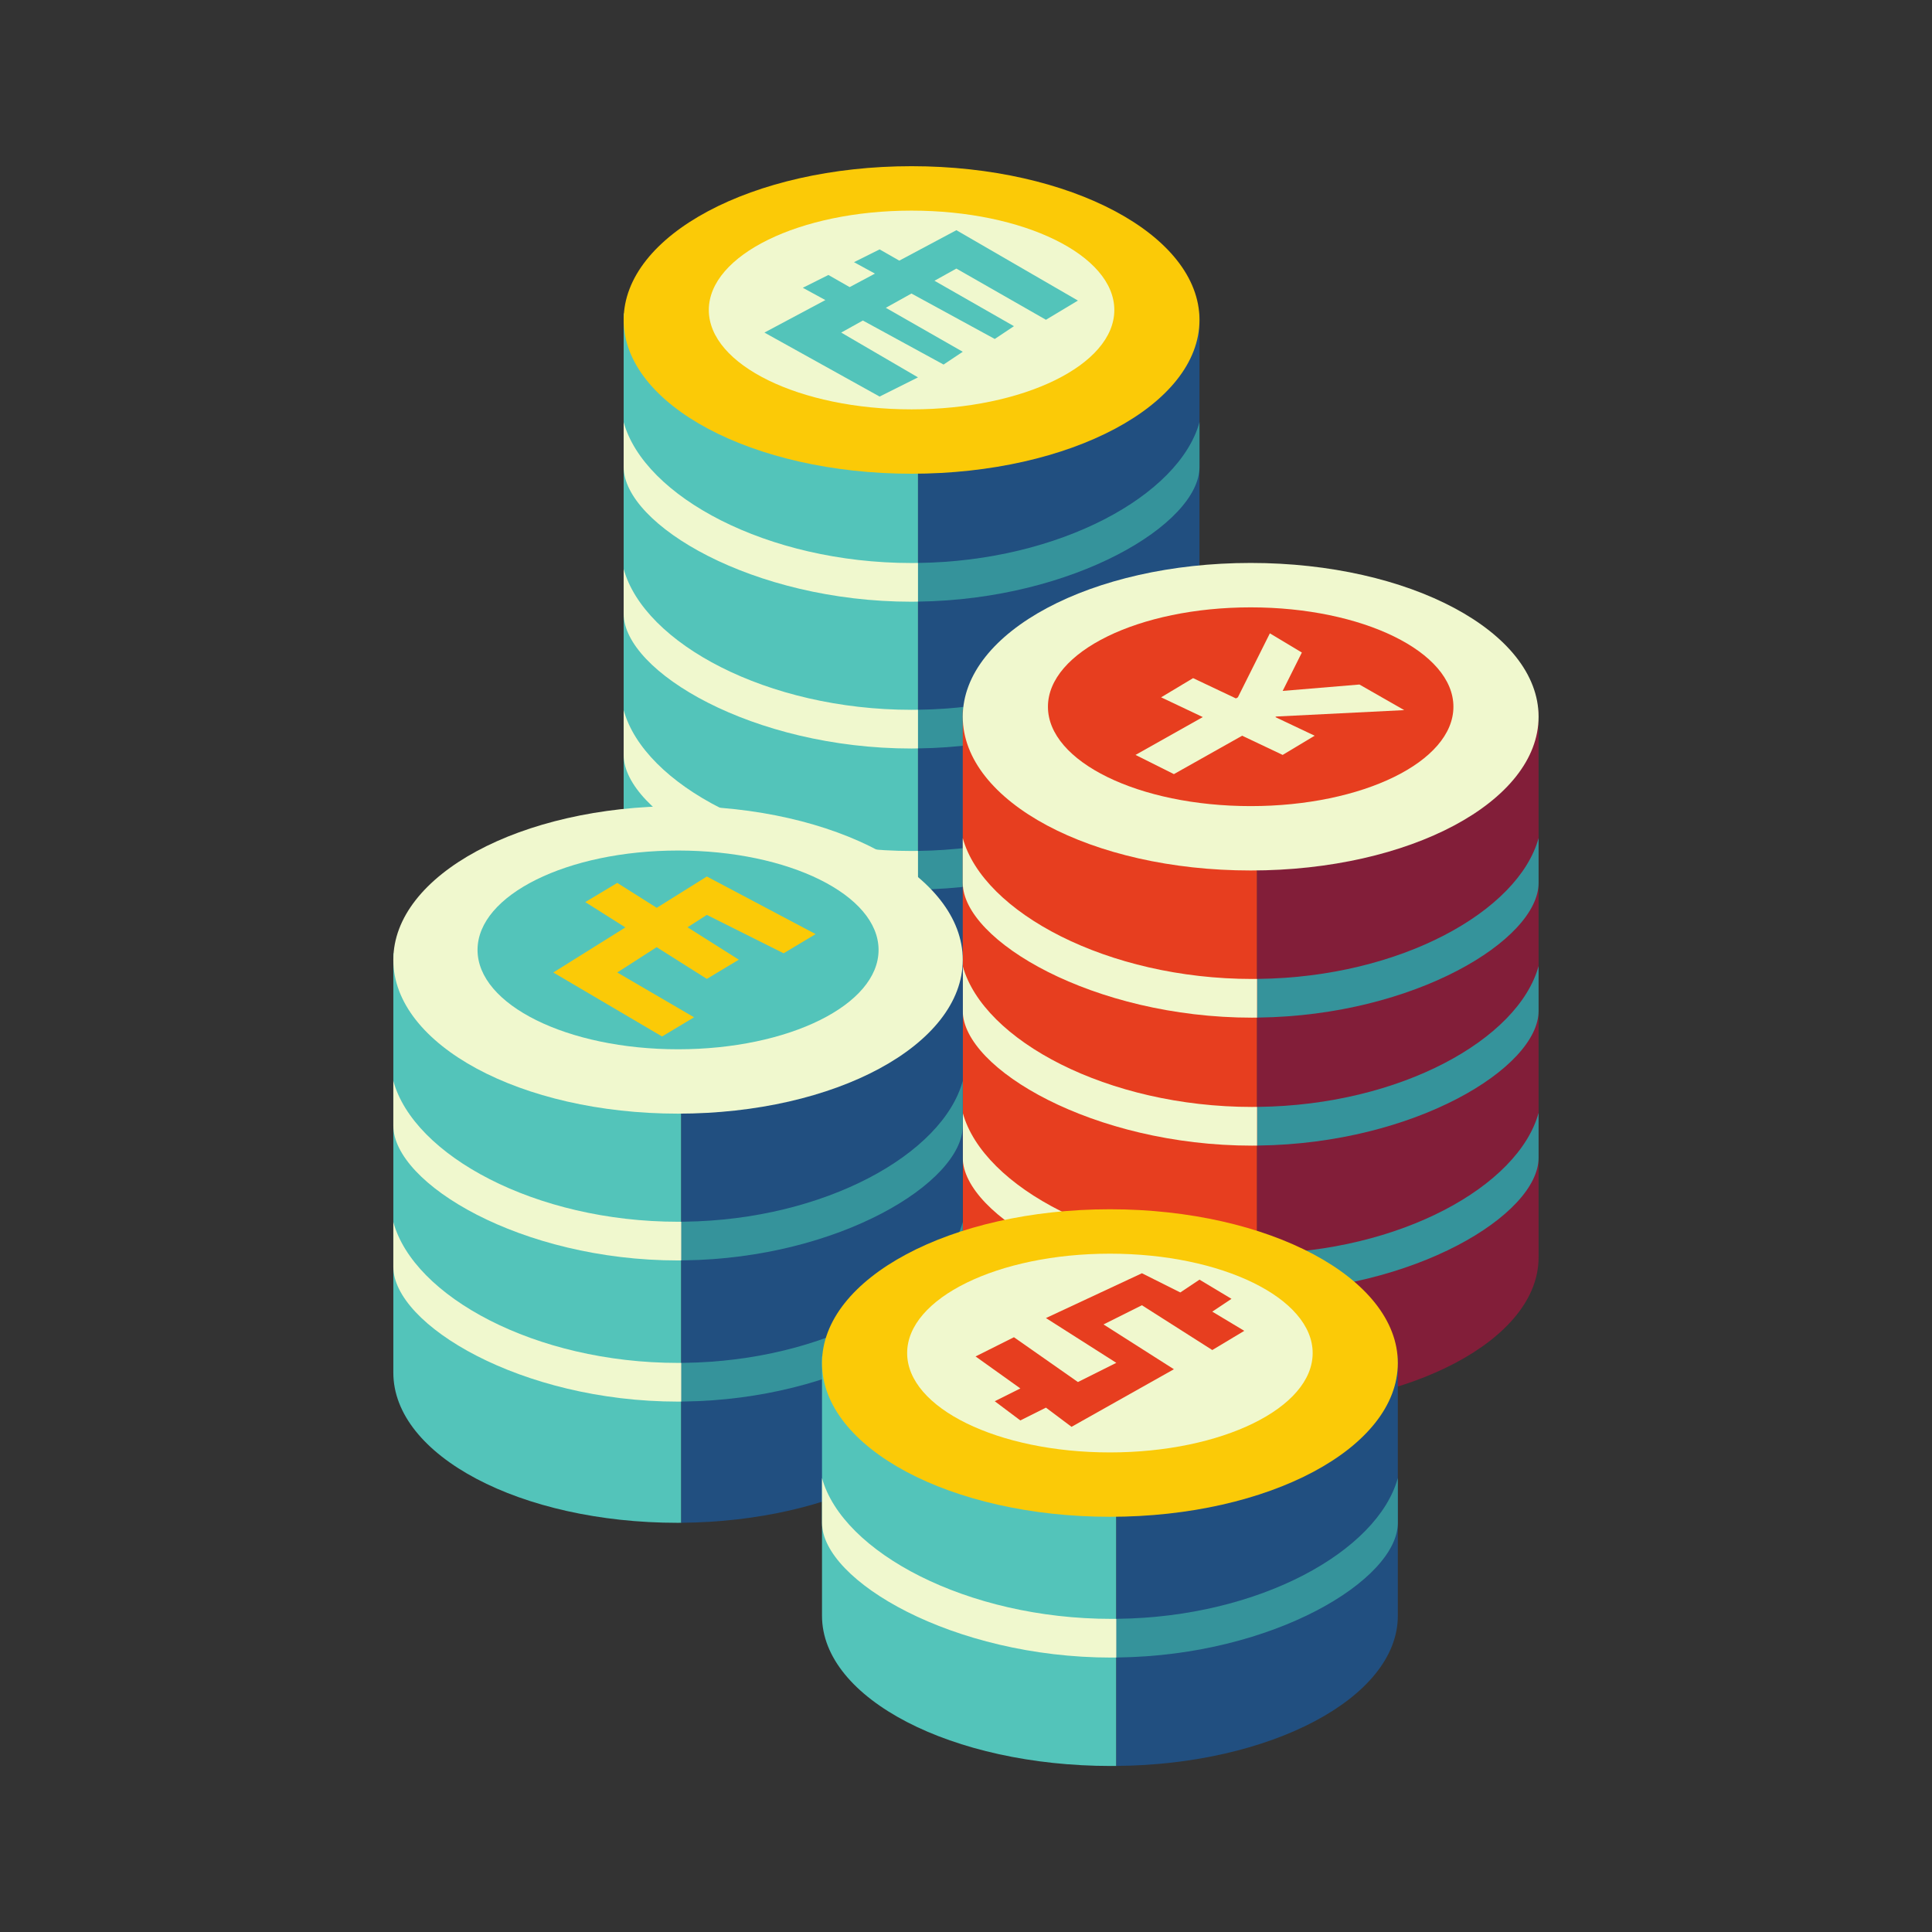 <?xml version="1.0" encoding="UTF-8"?>
<svg xmlns="http://www.w3.org/2000/svg" xmlns:xlink="http://www.w3.org/1999/xlink" width="750pt" height="750pt" viewBox="0 0 750 750" version="1.2">
<rect x="0" y="0" width="750" height="750" fill="#333333" stroke="none"/>
<defs>
<clipPath id="clip1">
  <path d="M 242 64.516 L 466 64.516 L 466 184 L 242 184 Z M 242 64.516 "/>
</clipPath>
<clipPath id="clip2">
  <path d="M 487 275 L 597.355 275 L 597.355 547 L 487 547 Z M 487 275 "/>
</clipPath>
<clipPath id="clip3">
  <path d="M 373 218 L 597.355 218 L 597.355 338 L 373 338 Z M 373 218 "/>
</clipPath>
<clipPath id="clip4">
  <path d="M 487 325 L 597.355 325 L 597.355 396 L 487 396 Z M 487 325 "/>
</clipPath>
<clipPath id="clip5">
  <path d="M 487 375 L 597.355 375 L 597.355 445 L 487 445 Z M 487 375 "/>
</clipPath>
<clipPath id="clip6">
  <path d="M 487 432 L 597.355 432 L 597.355 502 L 487 502 Z M 487 432 "/>
</clipPath>
<clipPath id="clip7">
  <path d="M 152.617 370 L 265 370 L 265 592 L 152.617 592 Z M 152.617 370 "/>
</clipPath>
<clipPath id="clip8">
  <path d="M 152.617 312 L 374 312 L 374 433 L 152.617 433 Z M 152.617 312 "/>
</clipPath>
<clipPath id="clip9">
  <path d="M 152.617 419 L 265 419 L 265 490 L 152.617 490 Z M 152.617 419 "/>
</clipPath>
<clipPath id="clip10">
  <path d="M 152.617 474 L 265 474 L 265 545 L 152.617 545 Z M 152.617 474 "/>
</clipPath>
<clipPath id="clip11">
  <path d="M 319 526 L 434 526 L 434 685.516 L 319 685.516 Z M 319 526 "/>
</clipPath>
<clipPath id="clip12">
  <path d="M 433 526 L 543 526 L 543 685.516 L 433 685.516 Z M 433 526 "/>
</clipPath>
</defs>
<g id="surface1">
<path style=" stroke:none;fill-rule:nonzero;fill:rgb(12.939%,30.98%,50.2%);fill-opacity:1;" d="M 356.359 121.652 L 356.359 442.066 C 416.938 441.379 465.641 415.566 465.641 383.805 L 465.641 121.652 L 356.359 121.652 "/>
<path style=" stroke:none;fill-rule:nonzero;fill:rgb(32.549%,76.859%,72.939%);fill-opacity:1;" d="M 355.445 121.652 L 242.105 121.652 L 242.105 383.805 C 242.105 416.004 292.148 442.105 353.875 442.105 C 354.406 442.105 356.059 442.066 356.359 442.066 L 356.359 121.652 L 355.445 121.652 "/>
<path style=" stroke:none;fill-rule:nonzero;fill:rgb(20.779%,57.649%,60.779%);fill-opacity:1;" d="M 356.359 218.535 L 356.359 233.547 C 416.938 232.758 465.641 203.328 465.641 181.273 L 465.641 163.883 C 457.82 192.266 411.418 217.855 356.359 218.535 "/>
<path style=" stroke:none;fill-rule:nonzero;fill:rgb(94.119%,97.249%,80.779%);fill-opacity:1;" d="M 353.875 218.562 C 297.727 218.562 250.051 192.691 242.105 163.883 L 242.105 181.273 C 242.105 203.629 292.148 233.586 353.875 233.586 C 354.707 233.586 355.531 233.555 356.359 233.547 L 356.359 218.535 C 355.531 218.543 354.707 218.562 353.875 218.562 "/>
<path style=" stroke:none;fill-rule:nonzero;fill:rgb(20.779%,57.649%,60.779%);fill-opacity:1;" d="M 356.359 275.523 L 356.359 290.535 C 416.938 289.75 465.641 260.316 465.641 238.262 L 465.641 220.871 C 457.82 249.254 411.418 274.844 356.359 275.523 "/>
<path style=" stroke:none;fill-rule:nonzero;fill:rgb(94.119%,97.249%,80.779%);fill-opacity:1;" d="M 353.875 275.551 C 297.727 275.551 250.051 249.684 242.105 220.871 L 242.105 238.262 C 242.105 260.617 292.148 290.574 353.875 290.574 C 354.707 290.574 355.531 290.543 356.359 290.535 L 356.359 275.523 C 355.531 275.531 354.707 275.551 353.875 275.551 "/>
<path style=" stroke:none;fill-rule:nonzero;fill:rgb(20.779%,57.649%,60.779%);fill-opacity:1;" d="M 356.359 330.32 L 356.359 345.332 C 416.938 344.547 465.641 315.113 465.641 293.059 L 465.641 275.668 C 457.82 304.051 411.418 329.641 356.359 330.32 "/>
<path style=" stroke:none;fill-rule:nonzero;fill:rgb(94.119%,97.249%,80.779%);fill-opacity:1;" d="M 353.875 330.348 C 297.727 330.348 250.051 304.48 242.105 275.668 L 242.105 293.059 C 242.105 315.414 292.148 345.371 353.875 345.371 C 354.707 345.371 355.531 345.34 356.359 345.332 L 356.359 330.32 C 355.531 330.328 354.707 330.348 353.875 330.348 "/>
<g clip-path="url(#clip1)" clip-rule="nonzero">
<path style=" stroke:none;fill-rule:nonzero;fill:rgb(98.43%,79.219%,2.75%);fill-opacity:1;" d="M 465.641 124.215 C 465.641 157.176 415.598 183.902 353.875 183.902 C 292.148 183.902 242.105 157.176 242.105 124.215 C 242.105 91.242 292.148 64.516 353.875 64.516 C 415.598 64.516 465.641 91.242 465.641 124.215 "/>
</g>
<path style=" stroke:none;fill-rule:nonzero;fill:rgb(94.119%,97.249%,80.779%);fill-opacity:1;" d="M 432.578 120.344 C 432.578 141.641 397.34 158.914 353.875 158.914 C 310.41 158.914 275.16 141.641 275.16 120.344 C 275.16 99.031 310.41 81.762 353.875 81.762 C 397.34 81.762 432.578 99.031 432.578 120.344 "/>
<path style=" stroke:none;fill-rule:nonzero;fill:rgb(90.59%,24.309%,12.16%);fill-opacity:1;" d="M 373.742 275.668 L 373.742 488.141 C 373.742 520.336 424.234 546.441 485.969 546.441 C 486.492 546.441 485.512 546.422 487.996 546.422 L 487.996 275.668 L 373.742 275.668 "/>
<g clip-path="url(#clip2)" clip-rule="nonzero">
<path style=" stroke:none;fill-rule:nonzero;fill:rgb(50.98%,11.76%,22.35%);fill-opacity:1;" d="M 597.277 488.141 L 597.277 275.668 L 487.996 275.668 L 487.996 546.422 C 547.605 545.973 597.277 520.066 597.277 488.141 "/>
</g>
<g clip-path="url(#clip3)" clip-rule="nonzero">
<path style=" stroke:none;fill-rule:nonzero;fill:rgb(94.119%,97.249%,80.779%);fill-opacity:1;" d="M 597.277 278.23 C 597.277 311.195 547.234 337.918 485.512 337.918 C 423.777 337.918 373.742 311.195 373.742 278.23 C 373.742 245.258 423.777 218.535 485.512 218.535 C 547.234 218.535 597.277 245.258 597.277 278.23 "/>
</g>
<path style=" stroke:none;fill-rule:nonzero;fill:rgb(90.59%,24.309%,12.16%);fill-opacity:1;" d="M 564.215 274.359 C 564.215 295.66 528.977 312.93 485.512 312.93 C 442.047 312.93 406.809 295.66 406.809 274.359 C 406.809 253.051 442.047 235.777 485.512 235.777 C 528.977 235.777 564.215 253.051 564.215 274.359 "/>
<g clip-path="url(#clip4)" clip-rule="nonzero">
<path style=" stroke:none;fill-rule:nonzero;fill:rgb(20.779%,57.649%,60.779%);fill-opacity:1;" d="M 488.605 380.004 C 488.199 380.012 487.996 380.023 487.996 380.023 L 487.996 395.035 C 487.996 395.035 488.199 395.023 488.605 395.016 C 549.188 394.227 597.277 364.797 597.277 342.742 L 597.277 325.352 C 589.461 353.734 543.676 379.324 488.605 380.004 "/>
</g>
<path style=" stroke:none;fill-rule:nonzero;fill:rgb(94.119%,97.249%,80.779%);fill-opacity:1;" d="M 486.121 380.031 C 429.977 380.031 381.68 354.16 373.742 325.352 L 373.742 342.742 C 373.742 365.098 424.398 395.055 486.121 395.055 C 486.551 395.055 485.512 395.043 487.996 395.035 L 487.996 380.023 C 485.512 380.023 486.551 380.031 486.121 380.031 "/>
<g clip-path="url(#clip5)" clip-rule="nonzero">
<path style=" stroke:none;fill-rule:nonzero;fill:rgb(20.779%,57.649%,60.779%);fill-opacity:1;" d="M 488.605 429.688 C 488.199 429.695 487.996 429.703 487.996 429.703 L 487.996 444.715 C 487.996 444.715 488.199 444.707 488.605 444.695 C 549.188 443.91 597.277 414.48 597.277 392.422 L 597.277 375.035 C 589.461 403.418 543.676 429.008 488.605 429.688 "/>
</g>
<path style=" stroke:none;fill-rule:nonzero;fill:rgb(94.119%,97.249%,80.779%);fill-opacity:1;" d="M 486.121 429.715 C 429.977 429.715 381.68 403.844 373.742 375.035 L 373.742 392.422 C 373.742 414.781 424.398 444.734 486.121 444.734 C 486.551 444.734 485.512 444.727 487.996 444.715 L 487.996 429.703 C 485.512 429.703 486.551 429.715 486.121 429.715 "/>
<g clip-path="url(#clip6)" clip-rule="nonzero">
<path style=" stroke:none;fill-rule:nonzero;fill:rgb(20.779%,57.649%,60.779%);fill-opacity:1;" d="M 488.605 486.676 C 488.199 486.676 487.996 486.695 487.996 486.695 L 487.996 501.707 C 487.996 501.707 488.199 501.695 488.605 501.688 C 549.188 500.902 597.277 471.469 597.277 449.414 L 597.277 432.023 C 589.461 460.406 543.676 485.996 488.605 486.676 "/>
</g>
<path style=" stroke:none;fill-rule:nonzero;fill:rgb(94.119%,97.249%,80.779%);fill-opacity:1;" d="M 486.121 486.703 C 429.977 486.703 381.68 460.836 373.742 432.023 L 373.742 449.414 C 373.742 471.77 424.398 501.727 486.121 501.727 C 486.551 501.727 485.512 501.715 487.996 501.707 L 487.996 486.695 C 485.512 486.695 486.551 486.703 486.121 486.703 "/>
<g clip-path="url(#clip7)" clip-rule="nonzero">
<path style=" stroke:none;fill-rule:nonzero;fill:rgb(32.549%,76.859%,72.939%);fill-opacity:1;" d="M 152.691 370.066 L 152.691 532.855 C 152.691 565.051 202.016 591.156 263.062 591.156 C 263.578 591.156 264.461 591.137 264.461 591.137 L 264.461 370.066 L 152.691 370.066 "/>
</g>
<path style=" stroke:none;fill-rule:nonzero;fill:rgb(12.939%,30.98%,50.2%);fill-opacity:1;" d="M 373.742 532.855 L 373.742 370.066 L 264.461 370.066 L 264.461 591.137 C 324.07 590.688 373.742 564.781 373.742 532.855 "/>
<g clip-path="url(#clip8)" clip-rule="nonzero">
<path style=" stroke:none;fill-rule:nonzero;fill:rgb(94.119%,97.249%,80.779%);fill-opacity:1;" d="M 373.742 372.629 C 373.742 405.59 324.262 432.316 263.219 432.316 C 202.172 432.316 152.691 405.59 152.691 372.629 C 152.691 339.656 202.172 312.93 263.219 312.93 C 324.262 312.93 373.742 339.656 373.742 372.629 "/>
</g>
<path style=" stroke:none;fill-rule:nonzero;fill:rgb(32.549%,76.859%,72.939%);fill-opacity:1;" d="M 341.059 368.758 C 341.059 390.055 306.207 407.328 263.219 407.328 C 220.227 407.328 185.379 390.055 185.379 368.758 C 185.379 347.445 220.227 330.176 263.219 330.176 C 306.207 330.176 341.059 347.445 341.059 368.758 "/>
<path style=" stroke:none;fill-rule:nonzero;fill:rgb(20.779%,57.649%,60.779%);fill-opacity:1;" d="M 265.672 474.254 C 265.266 474.254 264.867 474.266 264.461 474.273 L 264.461 489.285 C 264.867 489.277 265.266 489.277 265.672 489.266 C 325.574 488.48 373.742 459.051 373.742 436.992 L 373.742 419.602 C 366.012 447.988 320.121 473.574 265.672 474.254 "/>
<g clip-path="url(#clip9)" clip-rule="nonzero">
<path style=" stroke:none;fill-rule:nonzero;fill:rgb(94.119%,97.249%,80.779%);fill-opacity:1;" d="M 263.219 474.285 C 207.691 474.285 160.539 448.414 152.691 419.602 L 152.691 436.992 C 152.691 459.352 202.172 489.305 263.219 489.305 C 263.637 489.305 264.043 489.297 264.461 489.285 L 264.461 474.273 C 264.043 474.273 263.637 474.285 263.219 474.285 "/>
</g>
<path style=" stroke:none;fill-rule:nonzero;fill:rgb(20.779%,57.649%,60.779%);fill-opacity:1;" d="M 265.672 529.051 C 265.266 529.062 264.867 529.062 264.461 529.07 L 264.461 544.082 C 264.867 544.074 265.266 544.074 265.672 544.062 C 325.574 543.277 373.742 513.844 373.742 491.789 L 373.742 474.398 C 366.012 502.785 320.121 528.371 265.672 529.051 "/>
<g clip-path="url(#clip10)" clip-rule="nonzero">
<path style=" stroke:none;fill-rule:nonzero;fill:rgb(94.119%,97.249%,80.779%);fill-opacity:1;" d="M 263.219 529.082 C 207.691 529.082 160.539 503.211 152.691 474.398 L 152.691 491.789 C 152.691 514.145 202.172 544.102 263.219 544.102 C 263.637 544.102 264.043 544.094 264.461 544.082 L 264.461 529.07 C 264.043 529.07 263.637 529.082 263.219 529.082 "/>
</g>
<g clip-path="url(#clip11)" clip-rule="nonzero">
<path style=" stroke:none;fill-rule:nonzero;fill:rgb(32.549%,76.859%,72.939%);fill-opacity:1;" d="M 319.102 526.566 L 319.102 627.254 C 319.102 659.449 369.59 685.551 431.324 685.551 C 431.848 685.551 430.871 685.531 433.352 685.531 L 433.352 526.566 L 319.102 526.566 "/>
</g>
<g clip-path="url(#clip12)" clip-rule="nonzero">
<path style=" stroke:none;fill-rule:nonzero;fill:rgb(12.939%,30.98%,50.2%);fill-opacity:1;" d="M 542.637 627.254 L 542.637 526.566 L 433.352 526.566 L 433.352 685.531 C 492.961 685.086 542.637 659.176 542.637 627.254 "/>
</g>
<path style=" stroke:none;fill-rule:nonzero;fill:rgb(98.43%,79.219%,2.75%);fill-opacity:1;" d="M 542.637 529.129 C 542.637 562.094 492.594 588.816 430.871 588.816 C 369.137 588.816 319.102 562.094 319.102 529.129 C 319.102 496.156 369.137 469.434 430.871 469.434 C 492.594 469.434 542.637 496.156 542.637 529.129 "/>
<path style=" stroke:none;fill-rule:nonzero;fill:rgb(94.119%,97.249%,80.779%);fill-opacity:1;" d="M 509.574 525.258 C 509.574 546.555 474.336 563.828 430.871 563.828 C 387.402 563.828 352.156 546.555 352.156 525.258 C 352.156 503.949 387.402 486.676 430.871 486.676 C 474.336 486.676 509.574 503.949 509.574 525.258 "/>
<path style=" stroke:none;fill-rule:nonzero;fill:rgb(20.779%,57.649%,60.779%);fill-opacity:1;" d="M 433.965 628.418 C 433.559 628.426 433.352 628.438 433.352 628.438 L 433.352 643.449 C 433.352 643.449 433.559 643.438 433.965 643.43 C 494.543 642.641 542.637 613.211 542.637 591.156 L 542.637 573.766 C 534.816 602.148 489.035 627.738 433.965 628.418 "/>
<path style=" stroke:none;fill-rule:nonzero;fill:rgb(94.119%,97.249%,80.779%);fill-opacity:1;" d="M 431.48 628.445 C 375.336 628.445 327.039 602.574 319.102 573.766 L 319.102 591.156 C 319.102 613.512 369.758 643.469 431.48 643.469 C 431.906 643.469 430.871 643.457 433.352 643.449 L 433.352 628.438 C 430.871 628.438 431.906 628.445 431.48 628.445 "/>
<path style=" stroke:none;fill-rule:nonzero;fill:rgb(90.59%,24.309%,12.16%);fill-opacity:1;" d="M 470.609 524.082 L 483.027 516.629 L 470.609 509.18 L 478.059 504.211 L 465.641 496.758 L 458.191 501.727 L 443.289 494.273 L 406.031 511.664 L 433.352 529.051 L 418.449 536.504 L 393.613 519.113 L 378.711 526.566 L 396.098 538.988 L 386.164 543.957 L 396.098 551.41 L 406.031 546.441 L 415.969 553.891 L 455.707 531.535 L 428.387 514.145 L 443.289 506.695 L 470.609 524.082 "/>
<path style=" stroke:none;fill-rule:nonzero;fill:rgb(94.119%,97.249%,80.779%);fill-opacity:1;" d="M 495.445 278.152 L 545.121 275.668 L 527.734 265.73 L 497.93 268.215 L 505.383 253.312 L 492.961 245.859 L 480.543 270.699 L 479.789 271.129 L 463.156 263.25 L 450.738 270.699 L 466.922 278.367 L 440.805 293.059 L 455.707 300.512 L 482.203 285.605 L 497.93 293.059 L 510.348 285.605 L 495.066 278.367 L 495.445 278.152 "/>
<path style=" stroke:none;fill-rule:nonzero;fill:rgb(32.549%,76.859%,72.939%);fill-opacity:1;" d="M 406.031 124.137 L 418.449 116.684 L 371.262 89.359 L 349.102 101.176 L 341.457 96.812 L 331.52 101.777 L 339.652 106.215 L 329.832 111.453 L 321.586 106.746 L 311.652 111.715 L 320.402 116.488 L 296.75 129.105 L 341.457 153.945 L 356.359 146.492 L 326.555 129.105 L 334.965 124.426 L 366.293 141.523 L 373.742 136.559 L 343.871 119.488 L 353.824 113.949 L 386.164 131.59 L 393.613 126.621 L 362.762 108.988 L 371.262 104.262 L 406.031 124.137 "/>
<path style=" stroke:none;fill-rule:nonzero;fill:rgb(98.43%,79.219%,2.75%);fill-opacity:1;" d="M 304.199 370.066 L 316.617 362.613 L 274.395 340.258 L 254.941 352.414 L 239.621 342.742 L 227.203 350.191 L 242.766 360.023 L 214.785 377.52 L 257.008 402.359 L 269.426 394.906 L 239.621 377.52 L 254.902 367.688 L 274.395 380.004 L 286.812 372.551 L 266.906 359.973 L 274.395 355.16 L 304.199 370.066 "/>
</g>
</svg>
